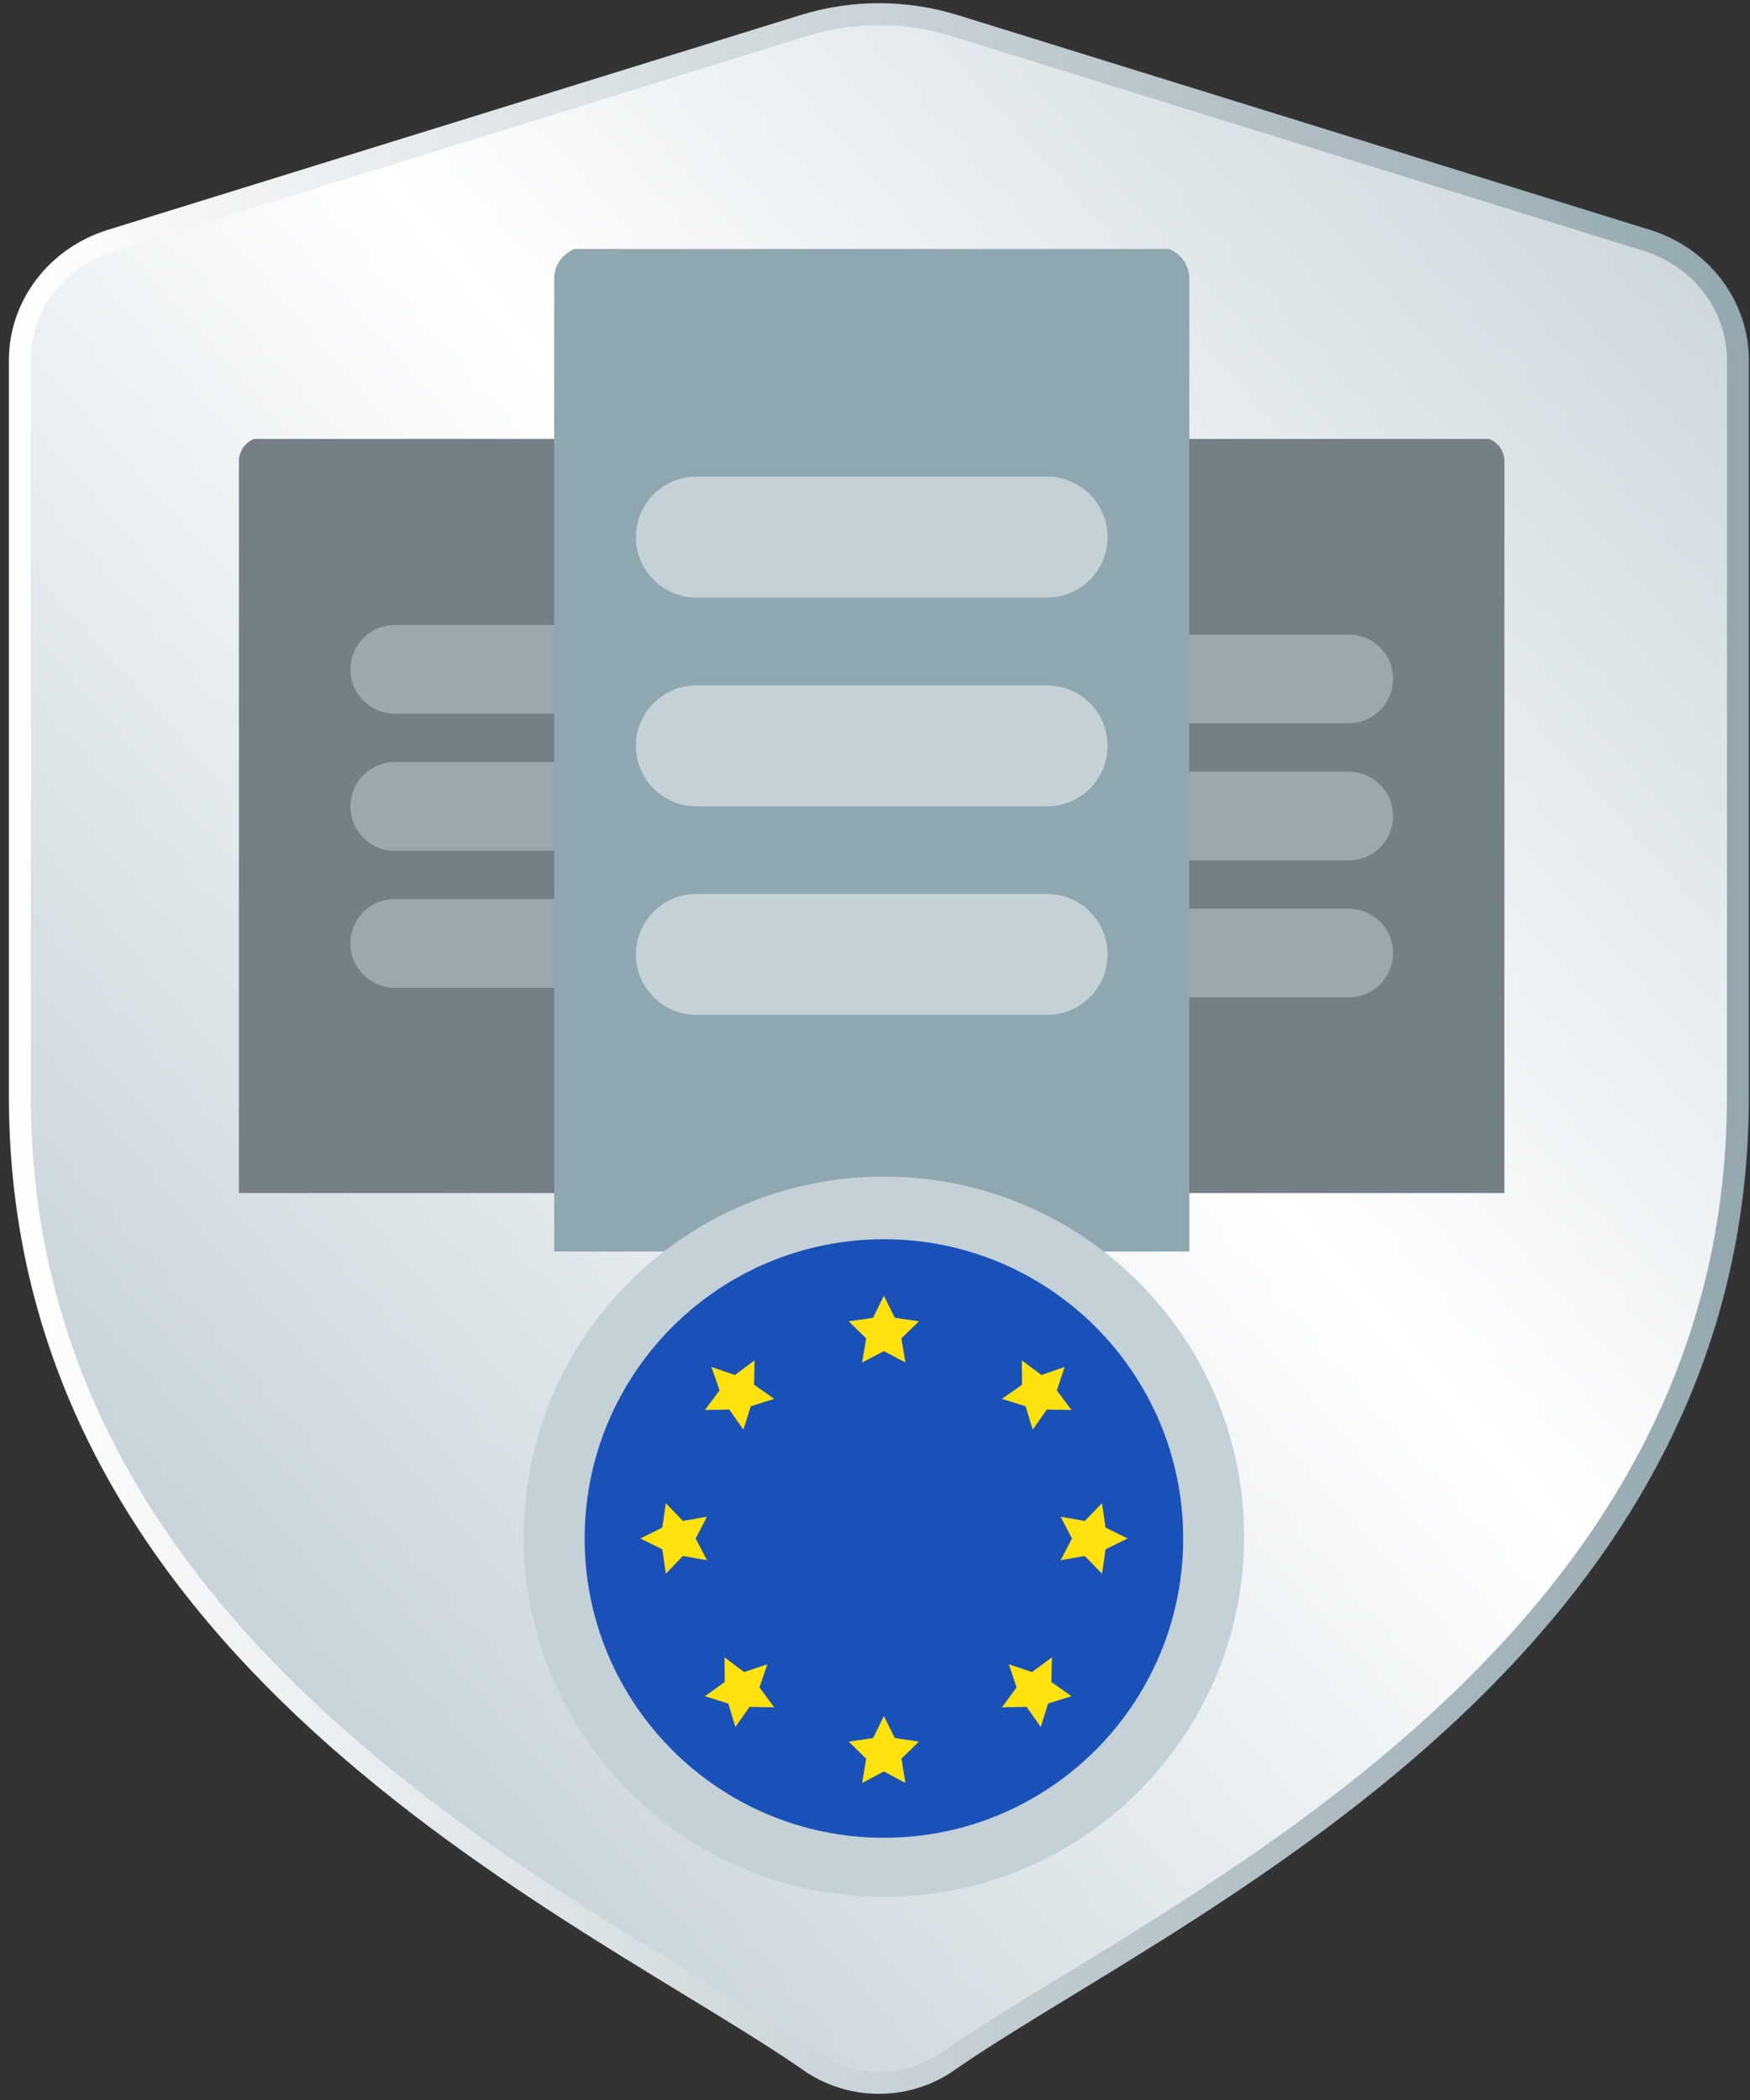 <svg width="55" height="66" viewBox="0 0 55 66" fill="none" xmlns="http://www.w3.org/2000/svg">
<rect x="0" y="0" width="55" height="66" fill="#333333" stroke="none"/>
<path d="M29.688 64.857C36.332 60.182 54.62 52.367 54.62 34.471V11.322C54.62 9.608 53.463 8.086 51.763 7.556L29.991 0.801C28.448 0.326 26.803 0.326 25.267 0.801L3.481 7.556C1.781 8.086 0.624 9.608 0.624 11.322V34.471C0.624 52.374 18.912 60.182 25.556 64.857C26.816 65.663 28.428 65.663 29.688 64.857Z" fill="url(#paint0_linear_39_1230)"/>
<path d="M29.688 64.857C36.332 60.182 54.62 52.367 54.62 34.471V11.322C54.62 9.608 53.463 8.086 51.763 7.556L29.991 0.801C28.448 0.326 26.803 0.326 25.267 0.801L3.481 7.556C1.781 8.086 0.624 9.608 0.624 11.322V34.471C0.624 52.374 18.912 60.182 25.556 64.857C26.816 65.663 28.428 65.663 29.688 64.857Z" stroke="url(#paint1_linear_39_1230)" stroke-width="0.689" stroke-linecap="round"/>
<path d="M22.051 13.795H7.984C7.694 13.912 7.509 14.187 7.509 14.497V37.495H22.526V14.497C22.526 14.187 22.34 13.919 22.051 13.795Z" fill="#757F86"/>
<path opacity="0.5" d="M20.488 19.641H12.411C11.639 19.641 11.013 20.265 11.013 21.035C11.013 21.805 11.639 22.43 12.411 22.43H20.488C21.26 22.43 21.885 21.805 21.885 21.035C21.885 20.265 21.26 19.641 20.488 19.641Z" fill="#C4D1D7"/>
<path opacity="0.5" d="M20.488 23.951H12.411C11.639 23.951 11.013 24.576 11.013 25.346C11.013 26.116 11.639 26.74 12.411 26.74H20.488C21.26 26.74 21.885 26.116 21.885 25.346C21.885 24.576 21.26 23.951 20.488 23.951Z" fill="#C4D1D7"/>
<path opacity="0.5" d="M20.488 28.255H12.411C11.639 28.255 11.013 28.879 11.013 29.649C11.013 30.419 11.639 31.044 12.411 31.044H20.488C21.26 31.044 21.885 30.419 21.885 29.649C21.885 28.879 21.26 28.255 20.488 28.255Z" fill="#C4D1D7"/>
<path d="M32.744 13.795H39.775H46.805C47.094 13.912 47.28 14.187 47.28 14.497V37.495H39.775H32.269V14.497C32.269 14.187 32.455 13.919 32.744 13.795Z" fill="#757F86"/>
<path opacity="0.5" d="M34.307 22.732H42.384C43.156 22.732 43.782 22.108 43.782 21.338C43.782 20.568 43.156 19.944 42.384 19.944H34.307C33.535 19.944 32.91 20.568 32.91 21.338C32.91 22.108 33.535 22.732 34.307 22.732Z" fill="#C4D1D7"/>
<path opacity="0.5" d="M34.307 27.043H42.384C43.156 27.043 43.782 26.419 43.782 25.648C43.782 24.878 43.156 24.254 42.384 24.254H34.307C33.535 24.254 32.91 24.878 32.91 25.648C32.91 26.419 33.535 27.043 34.307 27.043Z" fill="#C4D1D7"/>
<path opacity="0.5" d="M34.307 31.346H42.384C43.156 31.346 43.782 30.722 43.782 29.952C43.782 29.182 43.156 28.558 42.384 28.558H34.307C33.535 28.558 32.91 29.182 32.91 29.952C32.91 30.722 33.535 31.346 34.307 31.346Z" fill="#C4D1D7"/>
<path d="M36.751 7.825H18.05C17.672 7.984 17.417 8.348 17.417 8.755V39.333H37.378V8.755C37.378 8.342 37.13 7.984 36.744 7.825H36.751Z" fill="#8FA7AF"/>
<path d="M32.909 14.979H21.886C20.836 14.979 19.985 15.83 19.985 16.88C19.985 17.929 20.836 18.78 21.886 18.78H32.909C33.959 18.78 34.81 17.929 34.81 16.88C34.81 15.83 33.959 14.979 32.909 14.979Z" fill="#C4D1D7"/>
<path d="M32.909 21.541H21.886C20.836 21.541 19.985 22.392 19.985 23.441C19.985 24.491 20.836 25.342 21.886 25.342H32.909C33.959 25.342 34.81 24.491 34.81 23.441C34.81 22.392 33.959 21.541 32.909 21.541Z" fill="#C4D1D7"/>
<path d="M32.909 28.096H21.886C20.836 28.096 19.985 28.947 19.985 29.996C19.985 31.046 20.836 31.897 21.886 31.897H32.909C33.959 31.897 34.81 31.046 34.81 29.996C34.81 28.947 33.959 28.096 32.909 28.096Z" fill="#C4D1D7"/>
<path d="M27.78 59.618C34.032 59.618 39.1 54.55 39.1 48.298C39.1 42.046 34.032 36.978 27.78 36.978C21.529 36.978 16.46 42.046 16.46 48.298C16.46 54.55 21.529 59.618 27.78 59.618Z" fill="#C4D1D7"/>
<path d="M27.78 57.759C32.975 57.759 37.186 53.548 37.186 48.353C37.186 43.159 32.975 38.947 27.78 38.947C22.586 38.947 18.375 43.159 18.375 48.353C18.375 53.548 22.586 57.759 27.78 57.759Z" fill="#1A51B9"/>
<path d="M27.78 53.934L28.122 54.625L28.88 54.737L28.33 55.272L28.457 56.038L27.78 55.673L27.096 56.038L27.223 55.272L26.673 54.737L27.438 54.625L27.78 53.934Z" fill="#FFE20D"/>
<path d="M27.78 40.724L28.122 41.416L28.88 41.527L28.33 42.062L28.457 42.821L27.78 42.464L27.096 42.821L27.223 42.062L26.673 41.527L27.438 41.416L27.78 40.724Z" fill="#FFE20D"/>
<path d="M31.706 52.306L32.434 52.551L33.059 52.09L33.044 52.863L33.675 53.309L32.94 53.54L32.709 54.276L32.263 53.644L31.49 53.659L31.951 53.034L31.706 52.306Z" fill="#FFE20D"/>
<path d="M22.361 42.962L23.097 43.215L23.714 42.754L23.7 43.519L24.331 43.965L23.595 44.196L23.365 44.932L22.919 44.3L22.153 44.315L22.614 43.698L22.361 42.962Z" fill="#FFE20D"/>
<path d="M35.437 48.352L34.746 48.01L34.635 47.244L34.092 47.801L33.334 47.668L33.691 48.352L33.334 49.035L34.092 48.902L34.635 49.459L34.746 48.693L35.437 48.352Z" fill="#FFE20D"/>
<path d="M20.124 48.352L20.815 48.01L20.927 47.244L21.462 47.801L22.22 47.668L21.863 48.352L22.22 49.035L21.462 48.902L20.927 49.459L20.815 48.693L20.124 48.352Z" fill="#FFE20D"/>
<path d="M24.116 52.306L23.387 52.551L22.77 52.09L22.778 52.863L22.153 53.309L22.889 53.54L23.112 54.276L23.558 53.644L24.331 53.659L23.87 53.034L24.116 52.306Z" fill="#FFE20D"/>
<path d="M33.46 42.962L32.731 43.215L32.114 42.754L32.122 43.519L31.49 43.965L32.233 44.196L32.456 44.932L32.902 44.3L33.675 44.315L33.215 43.698L33.46 42.962Z" fill="#FFE20D"/>
<defs>
<linearGradient id="paint0_linear_39_1230" x1="57.774" y1="5.263" x2="5.099" y2="51.396" gradientUnits="userSpaceOnUse">
<stop stop-color="#C4D1D7"/>
<stop offset="0.495" stop-color="white"/>
<stop offset="1" stop-color="#C4D1D7"/>
</linearGradient>
<linearGradient id="paint1_linear_39_1230" x1="0.28" y1="32.95" x2="54.971" y2="32.95" gradientUnits="userSpaceOnUse">
<stop stop-color="white"/>
<stop offset="1" stop-color="#94A7AF"/>
</linearGradient>
</defs>
</svg>
